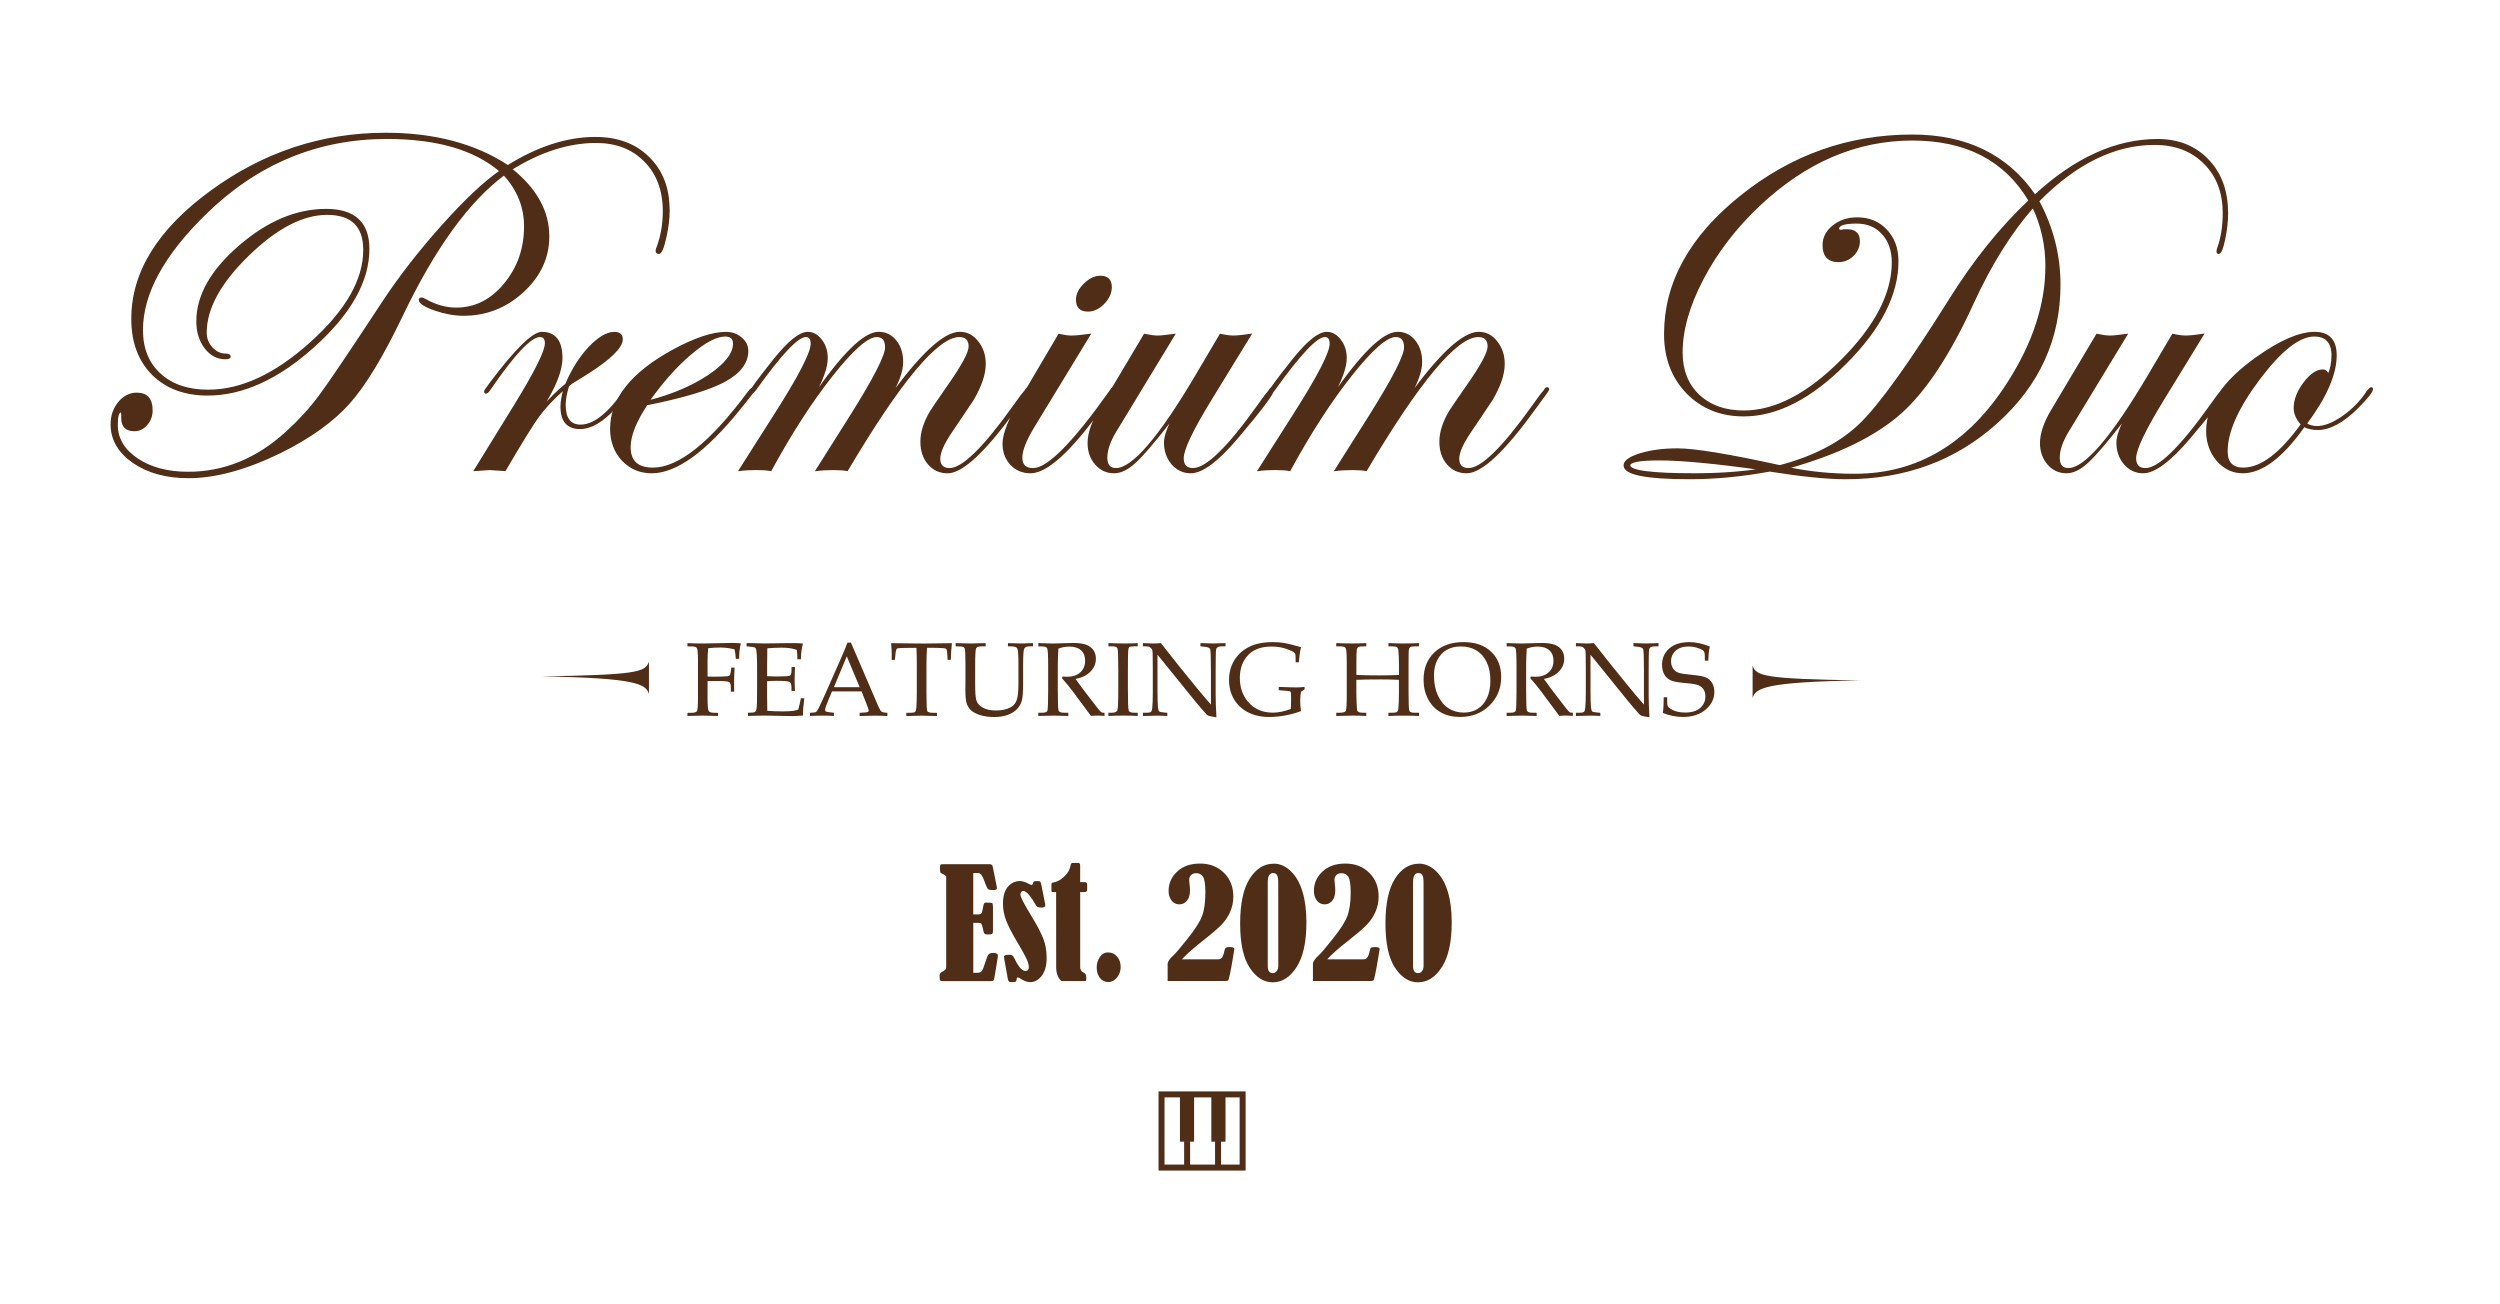 <?xml version="1.0" encoding="UTF-8" standalone="no"?>
<!-- Created with Inkscape (http://www.inkscape.org/) -->

<svg
   width="83.601mm"
   height="43.596mm"
   viewBox="0 0 83.601 43.596"
   version="1.1"
   id="svg1"
   inkscape:version="1.3 (0e150ed6c4, 2023-07-21)"
   sodipodi:docname="Premium Duo Brown SVG.svg"
   xmlns:inkscape="http://www.inkscape.org/namespaces/inkscape"
   xmlns:sodipodi="http://sodipodi.sourceforge.net/DTD/sodipodi-0.dtd"
   xmlns="http://www.w3.org/2000/svg"
   xmlns:svg="http://www.w3.org/2000/svg">
  <sodipodi:namedview
     id="namedview1"
     pagecolor="#ffffff"
     bordercolor="#4F4136"
     borderopacity="0.25"
     inkscape:showpageshadow="2"
     inkscape:pageopacity="0.0"
     inkscape:pagecheckerboard="0"
     inkscape:deskcolor="#d1d1d1"
     inkscape:document-units="mm"
     inkscape:lockguides="false"
     inkscape:zoom="2.8284272"
     inkscape:cx="87.150909"
     inkscape:cy="47.906483"
     inkscape:window-width="1920"
     inkscape:window-height="1009"
     inkscape:window-x="-8"
     inkscape:window-y="-8"
     inkscape:window-maximized="1"
     inkscape:current-layer="layer1">
    <inkscape:page
       x="0"
       y="0"
       width="83.601"
       height="43.596"
       id="page6"
       margin="0"
       bleed="0" />
  </sodipodi:namedview>
  <defs
     id="defs1">
    <pattern
       id="EMFhbasepattern"
       patternUnits="userSpaceOnUse"
       width="6"
       height="6"
       x="0"
       y="0" />
  </defs>
  <g
     inkscape:label="Layer 1"
     inkscape:groupmode="layer"
     id="layer1">
    <g
       id="text5"
       style="font-size:16.933px;line-height:125%;font-family:'Edwardian Script ITC';letter-spacing:0px;word-spacing:0px;fill:#502d16;stroke:#502d16;stroke-width:0.05"
       aria-label="Premium Duo ">
      <path
         d="m 22.371,7.013 q 0,0.43 -0.116,0.943 -0.116,0.513 -0.223,0.513 -0.083,0 -0.083,-0.083 0,-0.025 0.017,-0.074 0.223,-0.579 0.223,-1.249 0,-1.042 -0.62,-1.67 -0.62,-0.637 -1.637,-0.637 -1.373,0 -2.828,0.901 1.24,0.992 1.24,2.249 0,1.058 -0.852,1.844 -0.852,0.785 -1.993,0.785 -0.446,0 -0.959,-0.174 -0.513,-0.182 -0.513,-0.339 0.017,-0.05 0.066,-0.05 0.041,0 0.132,0.05 0.513,0.289 1.034,0.289 0.943,0 1.612,-0.81 0.678,-0.81 0.678,-1.935 0,-0.967 -0.695,-1.728 -1.794,1.339 -3.407,4.713 -0.976,2.042 -1.786,2.943 -0.81,0.901 -2.274,1.629 -1.728,0.843 -3.084,0.843 -1.108,0 -1.844,-0.504 -0.736,-0.513 -0.736,-1.273 0,-0.422 0.248,-0.728 0.256,-0.306 0.604,-0.306 0.504,0 0.504,0.562 0,0.281 -0.174,0.48 -0.165,0.198 -0.413,0.198 -0.43,0 -0.413,-0.446 0.008,-0.182 -0.033,-0.182 -0.132,0 -0.132,0.438 0,0.686 0.67,1.141 0.678,0.455 1.703,0.455 1.811,0 3.282,-1.339 0.645,-0.587 1.1,-1.199 0.496,-0.661 2.166,-3.208 0.835,-1.257 1.968,-2.522 1.133,-1.265 1.926,-1.811 -1.29,-1.1 -3.787,-1.1 -3.489,0 -6.069,2.522 -2.117,2.067 -2.117,3.894 0,0.926 0.595,1.472 0.595,0.546 1.612,0.546 1.662,0 3.431,-1.596 1.778,-1.596 1.778,-3.101 0,-1.199 -1.232,-1.199 -1.232,0 -2.646,1.381 -1.406,1.373 -1.406,2.58 0,0.298 0.198,0.513 0.198,0.215 0.463,0.215 0.141,0 0.141,0.074 0,0.066 -0.157,0.066 -0.397,0 -0.67,-0.356 -0.273,-0.364 -0.273,-0.885 0,-1.29 1.414,-2.514 1.414,-1.224 2.902,-1.224 1.422,0 1.422,1.315 0,1.604 -1.811,3.241 -1.811,1.637 -3.572,1.637 -1.149,0 -1.844,-0.686 -0.686,-0.695 -0.686,-1.852 0,-2.34 2.638,-4.266 2.646,-1.935 5.846,-1.935 2.431,0 4.084,1.083 1.513,-0.943 2.927,-0.943 1.108,0 1.778,0.661 0.678,0.661 0.678,1.745 z m -1.298,6.011 q 0,0.066 -0.496,0.604 -0.628,0.695 -1.182,0.695 -0.628,0 -0.628,-0.728 0,-0.232 0.099,-0.587 -0.521,0.455 -0.852,0.901 -0.322,0.446 -1.124,1.819 -0.438,-0.033 -0.513,-0.033 -0.033,0 -0.504,0.033 l 1.356,-2.199 q 1.017,-1.654 1.017,-2.051 0,-0.232 -0.19,-0.232 -0.463,0 -1.678,1.778 -0.074,0.116 -0.132,0.116 -0.033,-0.008 -0.033,-0.05 0.008,-0.041 0.033,-0.066 l 0.149,-0.207 q 1.273,-1.695 1.728,-1.695 0.661,0 0.661,0.852 0,0.637 -0.678,1.687 0.43,-0.496 0.819,-0.81 0.314,-0.736 0.777,-1.232 0.471,-0.496 0.843,-0.496 0.256,0 0.256,0.223 0,0.397 -1.149,1.133 -0.182,0.116 -0.546,0.339 l -0.099,0.083 q -0.116,0.38 -0.116,0.628 0,0.695 0.521,0.695 0.645,0 1.406,-1.067 0.165,-0.182 0.207,-0.182 0.05,0 0.05,0.05 z"
         id="path2" />
      <path
         d="m 25.232,13.024 q 0,0.025 -0.149,0.215 l -0.356,0.446 q -1.712,2.117 -2.935,2.117 -0.579,0 -0.976,-0.413 -0.389,-0.422 -0.389,-1.05 0,-1.488 2.075,-2.621 1.091,-0.595 1.778,-0.595 0.298,0 0.504,0.182 0.215,0.174 0.215,0.43 0,0.595 -0.777,1.017 -0.777,0.413 -2.596,0.777 -0.562,0.852 -0.562,1.422 0,0.711 0.769,0.711 1.306,0 3.2,-2.555 0.099,-0.132 0.165,-0.132 0.033,0.008 0.033,0.05 z m -0.695,-1.53 q 0,-0.265 -0.289,-0.265 -0.438,0 -1.158,0.612 -0.711,0.604 -1.397,1.571 1.191,-0.306 2.017,-0.86 0.827,-0.562 0.827,-1.058 z m 9.889,1.53 q -0.008,0.025 -0.083,0.132 l -0.356,0.488 q -1.554,2.158 -2.299,2.158 -0.389,0 -0.637,-0.289 -0.248,-0.289 -0.248,-0.744 0,-0.463 0.314,-1 0.058,-0.099 0.604,-0.885 0.695,-0.992 0.695,-1.298 0,-0.339 -0.339,-0.339 -1.091,0 -3.745,4.481 -0.165,-0.033 -0.455,-0.033 -0.339,0 -0.579,0.033 L 28.473,13.867 q 1.149,-1.836 1.149,-2.249 0,-0.372 -0.306,-0.372 -0.455,0 -1.488,1.306 -1.034,1.306 -2.051,3.175 -0.19,-0.033 -0.488,-0.033 -0.322,0 -0.562,0.033 L 25.91,13.867 q 1.224,-1.918 1.224,-2.373 0,-0.248 -0.19,-0.248 -0.405,0 -1.678,1.778 -0.083,0.116 -0.132,0.116 -0.033,-0.008 -0.033,-0.05 0,-0.074 0.761,-1.034 0.744,-0.934 1.149,-0.934 0.265,0 0.455,0.256 0.19,0.248 0.19,0.595 0,0.48 -0.488,1.331 1.488,-2.183 2.216,-2.183 0.347,0 0.571,0.281 0.223,0.281 0.223,0.703 0,0.471 -0.438,1.199 1.571,-2.183 2.356,-2.183 0.356,0 0.595,0.306 0.248,0.306 0.248,0.744 0,0.513 -0.405,1.199 -0.008,0.008 -0.711,1.058 -0.405,0.595 -0.405,0.91 0,0.339 0.339,0.339 0.645,0 2.133,-2.084 l 0.256,-0.356 0.149,-0.182 q 0.041,-0.083 0.083,-0.083 0.05,0 0.05,0.05 z m 2.729,-3.423 q 0,0.289 -0.248,0.546 -0.24,0.248 -0.529,0.248 -0.372,0 -0.372,-0.372 0,-0.273 0.256,-0.521 0.256,-0.256 0.537,-0.256 0.356,0 0.356,0.356 z m 0.116,3.423 q -0.008,0.025 -0.083,0.132 l -0.356,0.488 q -1.554,2.158 -2.373,2.158 -0.389,0 -0.653,-0.273 -0.256,-0.281 -0.256,-0.695 0,-0.48 0.571,-1.455 l 1.29,-2.191 q 0.256,0.058 0.405,0.058 0.223,0 0.628,-0.058 l -1.877,3.084 q -0.405,0.67 -0.405,1.034 0,0.372 0.389,0.372 0.736,0 2.588,-2.621 0.041,-0.083 0.083,-0.083 0.05,0 0.05,0.05 z m 5.316,0 q 0,0.19 -1.199,1.604 -0.992,1.174 -1.571,1.174 -0.364,0 -0.62,-0.289 -0.248,-0.298 -0.248,-0.711 0,-0.322 0.322,-0.901 l -0.165,0.223 q -0.761,0.976 -1.116,1.306 -0.389,0.372 -0.736,0.372 -0.364,0 -0.612,-0.281 -0.248,-0.289 -0.248,-0.703 0,-0.48 0.372,-1.1 l 1.505,-2.53 q 0.281,0.058 0.438,0.058 0.157,0 0.562,-0.058 l -1.968,3.241 q -0.298,0.496 -0.298,0.876 0,0.372 0.314,0.372 0.835,0 2.679,-3.117 l 0.81,-1.373 q 0.256,0.058 0.43,0.058 0.207,0 0.587,-0.058 l -1.323,2.158 q -0.943,1.538 -0.943,1.976 0,0.356 0.339,0.356 0.661,0 2.15,-2.084 l 0.256,-0.356 0.149,-0.182 q 0.041,-0.083 0.083,-0.083 0.05,0 0.05,0.05 z m 9.194,0 q -0.008,0.025 -0.083,0.132 l -0.356,0.488 q -1.554,2.158 -2.299,2.158 -0.389,0 -0.637,-0.289 -0.248,-0.289 -0.248,-0.744 0,-0.463 0.314,-1 0.058,-0.099 0.604,-0.885 0.695,-0.992 0.695,-1.298 0,-0.339 -0.339,-0.339 -1.091,0 -3.746,4.481 -0.165,-0.033 -0.455,-0.033 -0.339,0 -0.579,0.033 L 45.828,13.867 q 1.149,-1.836 1.149,-2.249 0,-0.372 -0.306,-0.372 -0.455,0 -1.488,1.306 -1.034,1.306 -2.051,3.175 -0.19,-0.033 -0.488,-0.033 -0.322,0 -0.562,0.033 L 43.265,13.867 q 1.224,-1.918 1.224,-2.373 0,-0.248 -0.19,-0.248 -0.405,0 -1.678,1.778 -0.083,0.116 -0.132,0.116 -0.033,-0.008 -0.033,-0.05 0,-0.074 0.761,-1.034 0.744,-0.934 1.149,-0.934 0.265,0 0.455,0.256 0.19,0.248 0.19,0.595 0,0.48 -0.488,1.331 1.488,-2.183 2.216,-2.183 0.347,0 0.571,0.281 0.223,0.281 0.223,0.703 0,0.471 -0.438,1.199 1.571,-2.183 2.356,-2.183 0.356,0 0.595,0.306 0.248,0.306 0.248,0.744 0,0.513 -0.405,1.199 -0.008,0.008 -0.711,1.058 -0.405,0.595 -0.405,0.91 0,0.339 0.339,0.339 0.645,0 2.133,-2.084 l 0.256,-0.356 0.149,-0.182 q 0.041,-0.083 0.083,-0.083 0.05,0 0.05,0.05 z M 74.485,7.112 q 0,0.422 -0.099,0.893 -0.099,0.463 -0.19,0.463 -0.05,0 -0.05,-0.05 0,-0.058 0.017,-0.107 0.19,-0.504 0.19,-1.182 0,-1.042 -0.637,-1.67 -0.628,-0.637 -1.67,-0.637 -2.001,0 -3.878,1.902 0.711,1.323 0.711,2.795 0,2.712 -2.084,4.597 -2.075,1.885 -5.077,1.885 -0.926,0 -2.538,-0.256 -1.397,0.256 -2.679,0.256 -2.183,0 -2.183,-0.438 0,-0.215 0.529,-0.38 0.537,-0.165 1.248,-0.165 0.86,0 3.423,0.562 1.728,-0.455 2.72,-1.43 0.967,-0.951 2.968,-4.142 1.207,-1.935 2.654,-3.299 -1.207,-2.034 -3.911,-2.034 -2.795,0 -5.126,2.199 -1.174,1.108 -1.877,2.447 -0.703,1.339 -0.703,2.464 0,0.893 0.562,1.43 0.571,0.537 1.505,0.537 1.579,0 3.274,-1.703 1.703,-1.703 1.703,-3.274 0,-0.595 -0.331,-0.959 -0.331,-0.364 -0.868,-0.364 -0.612,0 -0.612,0.198 0,0.058 0.091,0.058 0.05,0 0.083,-0.017 h 0.116 q 0.405,0 0.405,0.372 0,0.273 -0.207,0.48 -0.207,0.198 -0.488,0.198 -0.504,0 -0.504,-0.546 0,-0.372 0.331,-0.637 0.331,-0.265 0.802,-0.265 0.604,0 0.976,0.405 0.38,0.397 0.38,1.042 0,1.67 -1.745,3.415 -1.736,1.745 -3.407,1.745 -1.149,0 -1.893,-0.761 -0.744,-0.769 -0.744,-1.968 0,-2.571 2.538,-4.605 2.538,-2.042 5.738,-2.042 2.72,0 4.101,2.009 2.017,-1.86 4.101,-1.86 1.042,0 1.687,0.678 0.645,0.67 0.645,1.761 z m -6.061,1.794 q 0,-1.058 -0.438,-1.984 -1.116,1.273 -2.001,3.2 -1.166,2.555 -2.414,3.679 -1.29,1.149 -3.779,1.844 1.05,0.223 2.232,0.223 3.167,0 5.126,-3.068 1.273,-1.984 1.273,-3.894 z m -9.533,6.788 q -2.282,-0.322 -3.407,-0.322 -0.992,0 -0.992,0.19 0,0.289 2.166,0.289 1.24,0 2.232,-0.157 z"
         id="path4" />
      <path
         d="m 74.436,13.024 q 0,0.19 -1.199,1.604 -0.992,1.174 -1.571,1.174 -0.364,0 -0.62,-0.289 -0.248,-0.298 -0.248,-0.711 0,-0.322 0.322,-0.901 l -0.165,0.223 q -0.761,0.976 -1.116,1.306 -0.389,0.372 -0.736,0.372 -0.364,0 -0.612,-0.281 -0.248,-0.289 -0.248,-0.703 0,-0.48 0.372,-1.1 l 1.505,-2.53 q 0.281,0.058 0.438,0.058 0.157,0 0.562,-0.058 l -1.968,3.241 q -0.298,0.496 -0.298,0.876 0,0.372 0.314,0.372 0.835,0 2.679,-3.117 l 0.81,-1.373 q 0.256,0.058 0.43,0.058 0.207,0 0.587,-0.058 l -1.323,2.158 q -0.943,1.538 -0.943,1.976 0,0.356 0.339,0.356 0.661,0 2.15,-2.084 l 0.256,-0.356 0.149,-0.182 q 0.041,-0.083 0.083,-0.083 0.05,0 0.05,0.05 z m 4.895,-0.017 q 0,0.132 -0.488,0.62 -0.728,0.728 -1.339,0.728 -0.256,0 -0.455,-0.099 -1.091,1.546 -2.051,1.546 -0.496,0 -0.852,-0.405 -0.347,-0.413 -0.347,-0.984 0,-1.273 1.67,-2.456 1.174,-0.835 1.935,-0.835 0.711,0 0.711,0.761 0,0.951 -1,2.29 0.165,0.099 0.372,0.099 0.372,0 0.868,-0.347 0.496,-0.347 0.81,-0.835 0.091,-0.116 0.132,-0.116 0.033,0 0.033,0.033 z m -1.339,-1.108 q 0,-0.67 -0.604,-0.67 -0.752,0 -1.836,1.439 -1.083,1.439 -1.083,2.423 0,0.571 0.546,0.571 0.893,0 1.951,-1.472 -0.24,-0.265 -0.24,-0.546 0,-0.405 0.322,-0.835 0.322,-0.43 0.628,-0.43 0.132,0 0.182,0.165 0.132,-0.289 0.132,-0.645 z"
         id="path9" />
    </g>
    <g
       id="text9"
       style="font-size:3.506px;line-height:125%;font-family:'Book Antiqua';letter-spacing:0px;word-spacing:0px;fill:#502d16;stroke-width:0.265"
       aria-label="FEATURING HORNS ">
      <path
         d="m 23.661,22.778 v 0.589 q 0,0.351 0.038,0.411 0.038,0.058 0.192,0.058 h 0.122 v 0.106 q -0.325,-0.012 -0.519,-0.012 -0.195,0 -0.505,0.012 v -0.106 h 0.137 q 0.147,0 0.18,-0.056 0.034,-0.056 0.034,-0.413 v -1.292 q 0,-0.347 -0.038,-0.404 -0.036,-0.056 -0.19,-0.056 h -0.123 v -0.108 q 0.284,0.012 0.512,0.012 l 0.984,-0.019 q 0.154,0 0.291,0.015 -0.055,0.183 -0.06,0.519 h -0.11 q -0.01,-0.178 -0.041,-0.318 -0.235,-0.062 -0.474,-0.062 -0.209,0 -0.409,0.022 -0.021,0.223 -0.021,0.404 v 0.544 q 0.103,0.005 0.202,0.005 0.257,0 0.45,-0.014 0.065,-0.003 0.087,-0.027 0.024,-0.026 0.039,-0.134 l 0.017,-0.13 h 0.108 q -0.015,0.313 -0.015,0.402 l 0.002,0.404 h -0.111 v -0.132 q 0,-0.157 -0.06,-0.192 -0.06,-0.034 -0.459,-0.034 -0.11,0 -0.26,0.005 z m 1.991,0.002 v 0.419 l 0.002,0.241 q 0,0.226 0.005,0.33 0.25,0.019 0.536,0.019 0.192,0 0.322,-0.017 0.084,-0.01 0.178,-0.045 0.043,-0.151 0.087,-0.377 h 0.115 q -0.046,0.375 -0.046,0.5 l 0.003,0.077 q -0.197,0.019 -0.387,0.019 l -0.269,-0.005 q -0.445,-0.012 -0.654,-0.012 -0.2,0 -0.532,0.012 v -0.108 h 0.053 q 0.149,0 0.187,-0.029 0.039,-0.029 0.051,-0.137 0.014,-0.108 0.014,-0.476 V 22.252 q 0,-0.231 -0.012,-0.378 -0.01,-0.147 -0.024,-0.175 -0.012,-0.029 -0.036,-0.045 -0.024,-0.015 -0.147,-0.027 l -0.132,-0.014 v -0.106 h 0.185 l 0.181,0.005 q 0.152,0.005 0.231,0.005 l 0.657,-0.009 0.312,-0.002 q 0.159,-0.002 0.322,0.014 -0.065,0.202 -0.072,0.526 H 26.665 q 0,-0.188 -0.019,-0.313 -0.202,-0.075 -0.496,-0.075 -0.235,0 -0.491,0.021 0.002,0.161 -0.003,0.322 l -0.003,0.264 v 0.347 q 0.169,0.01 0.3,0.01 0.407,0 0.46,-0.027 0.055,-0.029 0.055,-0.176 v -0.111 h 0.116 q -0.012,0.258 -0.012,0.413 0,0.163 0.012,0.383 h -0.116 v -0.099 q 0,-0.164 -0.065,-0.2 -0.063,-0.038 -0.452,-0.038 -0.144,0 -0.298,0.014 z m 3.16,0.341 h -0.989 l -0.116,0.276 q -0.115,0.274 -0.115,0.336 0,0.039 0.021,0.056 0.022,0.017 0.11,0.027 l 0.164,0.019 v 0.108 q -0.164,-0.012 -0.37,-0.012 -0.246,0 -0.433,0.012 v -0.108 l 0.051,-0.002 q 0.12,-0.003 0.154,-0.024 0.036,-0.022 0.075,-0.106 0.122,-0.246 0.248,-0.532 l 0.471,-1.066 q 0.188,-0.425 0.257,-0.616 h 0.116 l 0.866,2.015 q 0.087,0.205 0.116,0.248 0.029,0.041 0.067,0.06 0.038,0.017 0.169,0.024 v 0.108 q -0.223,-0.012 -0.425,-0.012 -0.188,0 -0.502,0.012 v -0.108 l 0.169,-0.01 q 0.091,-0.007 0.108,-0.019 0.026,-0.019 0.026,-0.048 0,-0.031 -0.051,-0.161 z m -0.926,-0.14 h 0.863 L 28.317,21.949 Z m 3.114,-1.318 q -0.019,0.257 -0.019,0.541 v 0.976 q 0,0.544 0.027,0.601 0.027,0.055 0.195,0.055 h 0.128 v 0.108 q -0.303,-0.012 -0.514,-0.012 -0.212,0 -0.51,0.012 v -0.108 h 0.144 q 0.113,0 0.147,-0.029 0.034,-0.031 0.043,-0.118 0.017,-0.2 0.017,-0.517 v -0.977 q 0,-0.289 -0.012,-0.531 h -0.175 q -0.423,0 -0.466,0.021 -0.043,0.019 -0.056,0.152 l -0.024,0.229 h -0.108 l 0.003,-0.204 q 0,-0.123 -0.021,-0.354 0.924,0.012 1.087,0.012 l 0.947,-0.012 q -0.033,0.289 -0.038,0.558 h -0.106 L 31.674,21.84 q -0.01,-0.116 -0.029,-0.137 -0.019,-0.022 -0.084,-0.027 -0.188,-0.014 -0.428,-0.014 z"
         id="path10" />
      <path
         d="m 31.958,21.614 v -0.108 q 0.351,0.012 0.51,0.012 0.168,0 0.493,-0.012 v 0.108 h -0.125 q -0.161,0 -0.193,0.062 -0.033,0.062 -0.033,0.558 v 0.671 q 0,0.368 0.039,0.512 0.041,0.144 0.209,0.243 0.168,0.099 0.448,0.099 0.289,0 0.488,-0.106 0.137,-0.074 0.2,-0.228 0.063,-0.156 0.063,-0.589 v -0.645 q 0,-0.448 -0.041,-0.512 -0.039,-0.065 -0.221,-0.065 h -0.089 v -0.108 q 0.354,0.012 0.45,0.012 0.156,0 0.387,-0.012 v 0.108 h -0.116 q -0.135,0 -0.175,0.074 -0.038,0.072 -0.038,0.51 v 0.642 q 0,0.44 -0.045,0.594 -0.043,0.152 -0.159,0.276 -0.115,0.123 -0.308,0.195 -0.192,0.072 -0.452,0.072 -0.269,0 -0.471,-0.063 -0.202,-0.065 -0.305,-0.159 -0.101,-0.094 -0.147,-0.229 -0.045,-0.137 -0.045,-0.464 l 0.003,-0.325 v -0.522 q 0,-0.483 -0.029,-0.541 -0.027,-0.058 -0.18,-0.058 z m 4.011,1.092 q 0.168,0.241 0.416,0.561 l 0.329,0.426 q 0.087,0.11 0.116,0.125 0.029,0.015 0.06,0.015 h 0.045 v 0.108 q -0.142,-0.012 -0.248,-0.012 -0.098,0 -0.205,0.012 l -0.606,-0.818 q -0.169,-0.226 -0.363,-0.442 l 0.017,-0.058 q 0.099,0.009 0.147,0.009 0.286,0 0.447,-0.147 0.163,-0.147 0.163,-0.394 0,-0.221 -0.137,-0.344 -0.137,-0.125 -0.395,-0.125 -0.18,0 -0.361,0.067 -0.021,0.272 -0.021,0.582 v 0.827 q 0,0.604 0.029,0.671 0.029,0.065 0.188,0.065 h 0.134 v 0.108 q -0.284,-0.012 -0.471,-0.012 -0.147,0 -0.532,0.012 v -0.108 h 0.128 q 0.147,0 0.175,-0.063 0.027,-0.065 0.027,-0.676 v -0.823 q 0,-0.531 -0.033,-0.594 -0.031,-0.063 -0.205,-0.063 h -0.092 v -0.11 q 0.318,0.014 0.486,0.014 0.113,0 0.325,-0.009 0.246,-0.009 0.354,-0.009 0.296,0 0.448,0.063 0.154,0.062 0.233,0.18 0.08,0.118 0.08,0.282 0,0.241 -0.175,0.426 -0.173,0.185 -0.503,0.253 z m 1.096,1.128 h 0.108 q 0.159,0 0.19,-0.077 0.033,-0.077 0.033,-0.738 v -0.58 q 0,-0.685 -0.027,-0.755 -0.027,-0.07 -0.164,-0.07 h -0.139 v -0.108 q 0.284,0.012 0.561,0.012 0.231,0 0.419,-0.012 v 0.108 h -0.132 q -0.122,0 -0.152,0.029 -0.031,0.029 -0.036,0.147 -0.009,0.183 -0.009,0.652 v 0.591 q 0,0.666 0.029,0.734 0.029,0.067 0.187,0.067 h 0.113 v 0.108 q -0.211,-0.012 -0.459,-0.012 -0.289,0 -0.522,0.012 z m 1.642,-1.941 v 1.183 q 0,0.404 0.015,0.563 0.012,0.122 0.039,0.149 0.029,0.026 0.164,0.038 l 0.11,0.009 v 0.108 q -0.187,-0.012 -0.337,-0.012 -0.104,0 -0.479,0.012 v -0.108 h 0.123 q 0.111,0 0.146,-0.031 0.034,-0.031 0.043,-0.122 0.019,-0.188 0.019,-0.512 v -0.851 q 0,-0.24 -0.005,-0.474 -0.003,-0.099 -0.027,-0.135 -0.022,-0.038 -0.067,-0.067 -0.045,-0.029 -0.125,-0.029 h -0.106 v -0.108 q 0.217,0.012 0.332,0.012 0.123,0 0.27,-0.012 0.169,0.207 0.318,0.404 0.151,0.195 0.312,0.394 l 0.585,0.719 q 0.317,0.387 0.457,0.537 v -1.099 q 0,-0.69 -0.026,-0.753 -0.024,-0.065 -0.197,-0.082 l -0.128,-0.012 v -0.108 q 0.276,0.012 0.428,0.012 0.159,0 0.411,-0.012 v 0.108 h -0.132 q -0.159,0 -0.183,0.106 -0.015,0.07 -0.015,0.75 v 0.772 q 0,0.312 0.027,0.745 -0.233,-0.036 -0.27,-0.053 -0.038,-0.015 -0.072,-0.053 -0.19,-0.211 -0.399,-0.467 z m 4.798,1.239 q -0.026,0.144 -0.026,0.293 0,0.157 0.026,0.354 -0.228,0.089 -0.515,0.144 -0.286,0.053 -0.548,0.053 -0.404,0 -0.71,-0.157 -0.305,-0.159 -0.469,-0.44 -0.164,-0.282 -0.164,-0.64 0,-0.37 0.176,-0.657 0.176,-0.289 0.491,-0.448 0.315,-0.161 0.798,-0.161 0.197,0 0.363,0.026 0.166,0.026 0.433,0.103 l 0.146,0.039 q -0.046,0.181 -0.074,0.507 h -0.106 v -0.113 q 0,-0.168 -0.027,-0.197 -0.051,-0.055 -0.272,-0.135 -0.221,-0.082 -0.505,-0.082 -0.503,0 -0.77,0.27 -0.291,0.294 -0.291,0.779 0,0.466 0.262,0.784 0.308,0.377 0.84,0.377 0.277,0 0.601,-0.122 0.01,-0.144 0.01,-0.306 0,-0.211 -0.007,-0.241 -0.007,-0.033 -0.026,-0.041 -0.017,-0.01 -0.178,-0.024 l -0.202,-0.017 v -0.11 q 0.392,0.017 0.582,0.017 0.164,0 0.282,-0.017 v 0.086 z m 1.852,-0.399 v 0.478 q 0,0.123 0.009,0.289 0.01,0.233 0.017,0.258 0.007,0.024 0.05,0.05 0.043,0.026 0.139,0.026 h 0.116 v 0.108 q -0.223,-0.012 -0.43,-0.012 -0.2,0 -0.573,0.012 v -0.108 h 0.106 q 0.18,0 0.212,-0.06 0.033,-0.062 0.033,-0.558 v -1.032 q 0,-0.448 -0.034,-0.508 -0.033,-0.062 -0.19,-0.062 h -0.127 v -0.108 q 0.282,0.012 0.526,0.012 0.245,0 0.478,-0.012 v 0.108 h -0.074 q -0.159,0 -0.197,0.026 -0.038,0.026 -0.046,0.084 -0.014,0.094 -0.014,0.457 v 0.39 q 0.305,0.014 0.775,0.014 0.399,0 0.649,-0.014 v -0.334 q 0,-0.293 -0.021,-0.491 -0.007,-0.07 -0.046,-0.101 -0.039,-0.031 -0.161,-0.031 h -0.123 v -0.108 q 0.262,0.012 0.496,0.012 0.253,0 0.527,-0.012 v 0.108 h -0.13 q -0.132,0 -0.169,0.029 -0.036,0.029 -0.045,0.108 -0.007,0.077 -0.007,0.49 v 0.947 q 0,0.526 0.029,0.587 0.031,0.06 0.188,0.06 h 0.134 v 0.108 q -0.236,-0.012 -0.488,-0.012 -0.288,0 -0.536,0.012 v -0.108 h 0.118 q 0.13,0 0.168,-0.029 0.038,-0.031 0.046,-0.113 0.019,-0.176 0.019,-0.514 v -0.445 q -0.241,-0.014 -0.616,-0.014 -0.534,0 -0.808,0.014 z m 2.248,-0.01 q 0,-0.563 0.363,-0.907 0.363,-0.344 0.967,-0.344 0.592,0 0.928,0.32 0.337,0.318 0.337,0.847 0,0.57 -0.39,0.953 -0.39,0.383 -0.984,0.383 -0.371,0 -0.64,-0.151 Q 47.915,23.675 47.759,23.385 47.604,23.096 47.604,22.723 Z m 0.347,-0.14 q 0,0.387 0.132,0.674 0.134,0.286 0.356,0.43 0.223,0.142 0.508,0.142 0.265,0 0.464,-0.122 0.199,-0.122 0.312,-0.363 0.115,-0.241 0.115,-0.587 0,-0.363 -0.127,-0.62 -0.125,-0.258 -0.344,-0.389 -0.219,-0.13 -0.519,-0.13 -0.274,0 -0.472,0.115 -0.199,0.115 -0.312,0.337 -0.113,0.221 -0.113,0.512 z m 3.679,0.123 q 0.168,0.241 0.416,0.561 l 0.329,0.426 q 0.087,0.11 0.116,0.125 0.029,0.015 0.06,0.015 h 0.045 v 0.108 q -0.142,-0.012 -0.248,-0.012 -0.098,0 -0.205,0.012 l -0.606,-0.818 q -0.169,-0.226 -0.363,-0.442 l 0.017,-0.058 q 0.099,0.009 0.147,0.009 0.286,0 0.447,-0.147 0.163,-0.147 0.163,-0.394 0,-0.221 -0.137,-0.344 -0.137,-0.125 -0.395,-0.125 -0.18,0 -0.361,0.067 -0.021,0.272 -0.021,0.582 v 0.827 q 0,0.604 0.029,0.671 0.029,0.065 0.188,0.065 h 0.134 v 0.108 q -0.284,-0.012 -0.471,-0.012 -0.147,0 -0.532,0.012 v -0.108 h 0.128 q 0.147,0 0.175,-0.063 0.027,-0.065 0.027,-0.676 v -0.823 q 0,-0.531 -0.033,-0.594 -0.031,-0.063 -0.205,-0.063 h -0.092 v -0.11 q 0.318,0.014 0.486,0.014 0.113,0 0.325,-0.009 0.246,-0.009 0.354,-0.009 0.296,0 0.448,0.063 0.154,0.062 0.233,0.18 0.08,0.118 0.08,0.282 0,0.241 -0.175,0.426 -0.173,0.185 -0.503,0.253 z m 1.556,-0.813 v 1.183 q 0,0.404 0.015,0.563 0.012,0.122 0.039,0.149 0.029,0.026 0.164,0.038 l 0.11,0.009 v 0.108 q -0.187,-0.012 -0.337,-0.012 -0.104,0 -0.479,0.012 v -0.108 h 0.123 q 0.111,0 0.146,-0.031 0.034,-0.031 0.043,-0.122 0.019,-0.188 0.019,-0.512 v -0.851 q 0,-0.24 -0.005,-0.474 -0.003,-0.099 -0.027,-0.135 -0.022,-0.038 -0.067,-0.067 -0.045,-0.029 -0.125,-0.029 h -0.106 v -0.108 q 0.217,0.012 0.332,0.012 0.123,0 0.27,-0.012 0.169,0.207 0.318,0.404 0.151,0.195 0.312,0.394 l 0.585,0.719 q 0.317,0.387 0.457,0.537 v -1.099 q 0,-0.69 -0.026,-0.753 -0.024,-0.065 -0.197,-0.082 l -0.128,-0.012 v -0.108 q 0.276,0.012 0.428,0.012 0.159,0 0.411,-0.012 v 0.108 h -0.132 q -0.159,0 -0.183,0.106 -0.015,0.07 -0.015,0.75 v 0.772 q 0,0.312 0.027,0.745 -0.233,-0.036 -0.27,-0.053 -0.038,-0.015 -0.072,-0.053 -0.19,-0.211 -0.399,-0.467 z m 3.992,-0.272 q -0.048,0.178 -0.051,0.472 h -0.118 v -0.137 q 0,-0.134 -0.036,-0.181 -0.036,-0.048 -0.188,-0.101 -0.151,-0.055 -0.318,-0.055 -0.274,0 -0.431,0.139 -0.156,0.139 -0.156,0.356 0,0.137 0.063,0.236 0.065,0.098 0.173,0.142 0.11,0.043 0.462,0.075 0.353,0.034 0.476,0.091 0.125,0.056 0.199,0.181 0.075,0.125 0.075,0.296 0,0.344 -0.288,0.592 -0.288,0.248 -0.767,0.248 -0.164,0 -0.332,-0.034 -0.166,-0.033 -0.336,-0.098 0.031,-0.205 0.029,-0.527 h 0.116 v 0.086 q 0,0.166 0.017,0.205 0.017,0.039 0.08,0.084 0.094,0.067 0.224,0.103 0.13,0.034 0.281,0.034 0.324,0 0.5,-0.152 0.176,-0.152 0.176,-0.387 0,-0.137 -0.06,-0.231 -0.06,-0.096 -0.168,-0.142 -0.108,-0.046 -0.399,-0.07 -0.387,-0.031 -0.526,-0.092 -0.139,-0.062 -0.217,-0.193 -0.079,-0.134 -0.079,-0.33 0,-0.334 0.241,-0.546 0.241,-0.212 0.668,-0.212 0.171,0 0.342,0.038 0.173,0.036 0.346,0.111 z"
         id="path11" />
    </g>
    <g
       id="text15"
       style="font-size:4.961px;line-height:125%;font-family:'Bernard MT Condensed';letter-spacing:0px;word-spacing:0px;fill:#502d16;stroke-width:0.265"
       aria-label="Est. 2020 ">
      <path
         d="m 32.546,29.195 v 1.383 h 0.165 q 0.068,0 0.099,-0.029 0.031,-0.029 0.048,-0.126 0.029,-0.172 0.046,-0.206 0.019,-0.034 0.058,-0.034 0.191,0 0.216,0.017 0.027,0.015 0.027,0.121 v 0.807 q 0,0.075 -0.024,0.099 -0.024,0.022 -0.15,0.022 -0.082,0 -0.111,-0.029 -0.027,-0.031 -0.053,-0.172 -0.027,-0.128 -0.053,-0.157 -0.024,-0.029 -0.078,-0.029 h -0.189 v 1.669 h 0.128 q 0.119,0 0.162,-0.065 0.046,-0.068 0.145,-0.385 0.041,-0.133 0.085,-0.174 0.044,-0.041 0.153,-0.041 0.15,0 0.15,0.097 0,0.029 -0.01,0.085 l -0.09,0.55 q -0.024,0.15 -0.041,0.182 -0.015,0.029 -0.097,0.029 h -1.616 q -0.061,0 -0.078,-0.027 -0.017,-0.029 -0.017,-0.162 0,-0.085 0.087,-0.124 0.133,-0.056 0.133,-0.153 v -3.021 q -0.002,-0.046 -0.109,-0.092 -0.073,-0.031 -0.087,-0.061 -0.012,-0.029 -0.012,-0.14 0,-0.094 0.015,-0.111 0.015,-0.019 0.085,-0.019 h 1.545 q 0.058,0 0.085,0.019 0.027,0.019 0.041,0.092 l 0.124,0.625 q 0.01,0.048 0.01,0.065 0,0.065 -0.116,0.065 -0.131,0 -0.174,-0.029 -0.044,-0.031 -0.085,-0.153 -0.075,-0.218 -0.131,-0.303 -0.053,-0.085 -0.121,-0.085 z"
         id="path12" />
      <path
         d="m 34.816,29.554 0.133,0.671 q 0.005,0.031 0.005,0.056 0,0.068 -0.131,0.068 -0.087,0 -0.128,-0.022 -0.039,-0.022 -0.09,-0.116 -0.058,-0.111 -0.177,-0.264 -0.119,-0.153 -0.213,-0.153 -0.036,0 -0.065,0.034 -0.027,0.034 -0.027,0.08 0,0.124 0.354,0.7 0.305,0.501 0.414,0.787 0.109,0.286 0.109,0.644 0,0.38 -0.165,0.593 -0.165,0.211 -0.388,0.211 -0.14,0 -0.296,-0.102 -0.085,-0.056 -0.114,-0.056 -0.034,0 -0.039,0.056 -0.01,0.065 -0.029,0.082 -0.019,0.019 -0.126,0.019 -0.082,0 -0.107,-0.024 -0.024,-0.024 -0.034,-0.085 l -0.121,-0.676 q -0.007,-0.048 -0.007,-0.061 0,-0.068 0.162,-0.068 0.085,0 0.116,0.022 0.034,0.022 0.085,0.126 0.189,0.395 0.359,0.395 0.109,0 0.109,-0.131 0,-0.116 -0.082,-0.288 -0.08,-0.172 -0.315,-0.564 -0.247,-0.417 -0.359,-0.698 -0.109,-0.281 -0.109,-0.564 0,-0.385 0.165,-0.574 0.165,-0.189 0.4,-0.189 0.124,0 0.281,0.085 0.08,0.044 0.109,0.044 0.039,0 0.046,-0.051 0.01,-0.053 0.039,-0.065 0.029,-0.012 0.124,-0.012 0.061,0 0.078,0.015 0.019,0.012 0.034,0.075 z m 0.501,0.276 h -0.094 q -0.041,0 -0.053,-0.01 -0.01,-0.01 -0.01,-0.053 v -0.174 q 0,-0.048 0.01,-0.063 0.012,-0.015 0.065,-0.022 0.174,-0.027 0.351,-0.194 0.177,-0.167 0.211,-0.359 0.012,-0.068 0.029,-0.082 0.019,-0.017 0.075,-0.017 h 0.157 q 0.063,0 0.063,0.085 v 0.557 h 0.15 q 0.085,0 0.085,0.08 v 0.174 q 0,0.078 -0.085,0.078 H 36.122 v 2.51 q 0,0.128 0.114,0.184 0.056,0.027 0.073,0.065 0.017,0.039 0.017,0.14 0,0.063 -0.01,0.07 -0.007,0.007 -0.058,0.007 h -0.765 q -0.174,-0.155 -0.174,-0.468 z m 1.744,2.02 q 0.179,0 0.296,0.14 0.119,0.14 0.119,0.346 0,0.196 -0.121,0.351 -0.121,0.153 -0.293,0.153 -0.167,0 -0.279,-0.136 -0.109,-0.138 -0.109,-0.344 0,-0.203 0.104,-0.356 0.104,-0.155 0.283,-0.155 z"
         id="path13" />
      <path
         d="m 39.523,32.08 h 1.214 q 0.082,0 0.128,-0.061 0.048,-0.063 0.082,-0.233 0.015,-0.07 0.046,-0.092 0.031,-0.024 0.133,-0.024 0.15,0 0.15,0.065 0,0.022 -0.007,0.051 -0.012,0.065 -0.051,0.312 -0.044,0.269 -0.087,0.47 -0.041,0.199 -0.063,0.218 -0.019,0.019 -0.111,0.019 h -1.911 v -0.567 q 0,-0.119 0.203,-0.3 0.102,-0.092 0.47,-0.555 0.371,-0.463 0.48,-0.756 0.109,-0.293 0.109,-0.782 0,-0.409 -0.08,-0.526 -0.078,-0.119 -0.225,-0.119 -0.111,0 -0.174,0.063 -0.063,0.063 -0.063,0.165 0,0.058 0.012,0.14 0.015,0.109 0.015,0.211 0,0.22 -0.102,0.342 -0.099,0.121 -0.254,0.121 -0.165,0 -0.262,-0.131 -0.097,-0.131 -0.097,-0.315 0,-0.383 0.286,-0.649 0.286,-0.269 0.765,-0.269 0.487,0 0.799,0.308 0.315,0.308 0.315,0.797 0,0.271 -0.111,0.521 -0.111,0.247 -0.305,0.441 -0.191,0.191 -0.562,0.482 -0.509,0.395 -0.741,0.652 z m 3.069,-3.2 q 0.31,0 0.572,0.252 0.262,0.252 0.392,0.686 0.131,0.431 0.131,1.025 0,0.988 -0.329,1.497 -0.327,0.509 -0.797,0.509 -0.446,0 -0.768,-0.484 -0.322,-0.484 -0.322,-1.482 0,-0.993 0.317,-1.497 0.32,-0.504 0.804,-0.504 z m 0.153,0.62 q 0,-0.172 -0.041,-0.237 -0.039,-0.068 -0.131,-0.068 -0.179,0 -0.179,0.305 v 2.805 q 0,0.237 0.17,0.237 0.082,0 0.131,-0.07 0.051,-0.07 0.051,-0.167 z m 1.637,2.58 h 1.214 q 0.082,0 0.128,-0.061 0.048,-0.063 0.082,-0.233 0.015,-0.07 0.046,-0.092 0.031,-0.024 0.133,-0.024 0.15,0 0.15,0.065 0,0.022 -0.007,0.051 -0.012,0.065 -0.051,0.312 -0.044,0.269 -0.087,0.47 -0.041,0.199 -0.063,0.218 -0.019,0.019 -0.111,0.019 h -1.911 v -0.567 q 0,-0.119 0.203,-0.3 0.102,-0.092 0.47,-0.555 0.371,-0.463 0.48,-0.756 0.109,-0.293 0.109,-0.782 0,-0.409 -0.08,-0.526 -0.078,-0.119 -0.225,-0.119 -0.111,0 -0.174,0.063 -0.063,0.063 -0.063,0.165 0,0.058 0.012,0.14 0.015,0.109 0.015,0.211 0,0.22 -0.102,0.342 -0.099,0.121 -0.254,0.121 -0.165,0 -0.262,-0.131 -0.097,-0.131 -0.097,-0.315 0,-0.383 0.286,-0.649 0.286,-0.269 0.765,-0.269 0.487,0 0.799,0.308 0.315,0.308 0.315,0.797 0,0.271 -0.111,0.521 -0.111,0.247 -0.305,0.441 -0.191,0.191 -0.562,0.482 -0.509,0.395 -0.741,0.652 z m 3.069,-3.2 q 0.31,0 0.572,0.252 0.262,0.252 0.392,0.686 0.131,0.431 0.131,1.025 0,0.988 -0.329,1.497 -0.327,0.509 -0.797,0.509 -0.446,0 -0.768,-0.484 -0.322,-0.484 -0.322,-1.482 0,-0.993 0.317,-1.497 0.32,-0.504 0.804,-0.504 z m 0.153,0.62 q 0,-0.172 -0.041,-0.237 -0.039,-0.068 -0.131,-0.068 -0.179,0 -0.179,0.305 v 2.805 q 0,0.237 0.17,0.237 0.082,0 0.131,-0.07 0.051,-0.07 0.051,-0.167 z"
         id="path14" />
    </g>
    <path
       style="fill:#502d16;stroke-width:3.465;stroke-dasharray:none"
       d="m 58.998,22.857 h 4.384"
       id="path1" />
    <path
       style="opacity:1;fill:#502d16;fill-opacity:1;stroke:#4F4136;stroke-width:0;stroke-dasharray:none;stroke-opacity:1"
       d="m 18.096,22.62 c 3.216,-0.053 3.489,-0.143 3.605,-0.496 v 1.083 c -0.099,-0.322 -0.387,-0.54 -3.605,-0.587 z"
       id="path3"
       sodipodi:nodetypes="cccc" />
    <path
       style="fill:#502d16;fill-opacity:1;stroke:#4F4136;stroke-width:0;stroke-dasharray:none;stroke-opacity:1"
       d="m 62.213,22.754 c -3.216,-0.053 -3.489,-0.143 -3.605,-0.496 v 1.083 c 0.099,-0.322 0.387,-0.54 3.605,-0.587 z"
       id="path3-8"
       sodipodi:nodetypes="cccc" />
    <rect
       style="opacity:1;fill:none;fill-opacity:1;stroke:#502d16;stroke-width:0.2;stroke-dasharray:none;stroke-opacity:1"
       id="rect3"
       width="2.712"
       height="2.447"
       x="38.842"
       y="36.597" />
    <rect
       style="opacity:1;fill:#502d16;fill-opacity:1;stroke:#502d16;stroke-width:0.2;stroke-dasharray:none;stroke-opacity:1"
       id="rect4"
       width="0.273"
       height="1.381"
       x="39.558"
       y="36.697" />
    <rect
       style="fill:#502d16;fill-opacity:1;stroke:#502d16;stroke-width:0.2;stroke-dasharray:none;stroke-opacity:1"
       id="rect4-4"
       width="0.273"
       height="1.381"
       x="40.608"
       y="36.697" />
    <path
       style="opacity:1;fill:#4F4136;fill-opacity:1;stroke:#502d16;stroke-width:0.2;stroke-dasharray:none;stroke-opacity:1"
       d="m 39.698,38.16 v 0.827"
       id="path5" />
    <path
       style="opacity:1;fill:#4F4136;fill-opacity:1;stroke:#502d16;stroke-width:0.2;stroke-dasharray:none;stroke-opacity:1"
       d="m 40.732,38.135 v 0.852"
       id="path6" />
    <circle
       id="path8"
       style="fill:#4F4136;stroke:#4F4136;stroke-width:0.265"
       cx="34.66"
       cy="26.458"
       r="0" />
  </g>
</svg>
